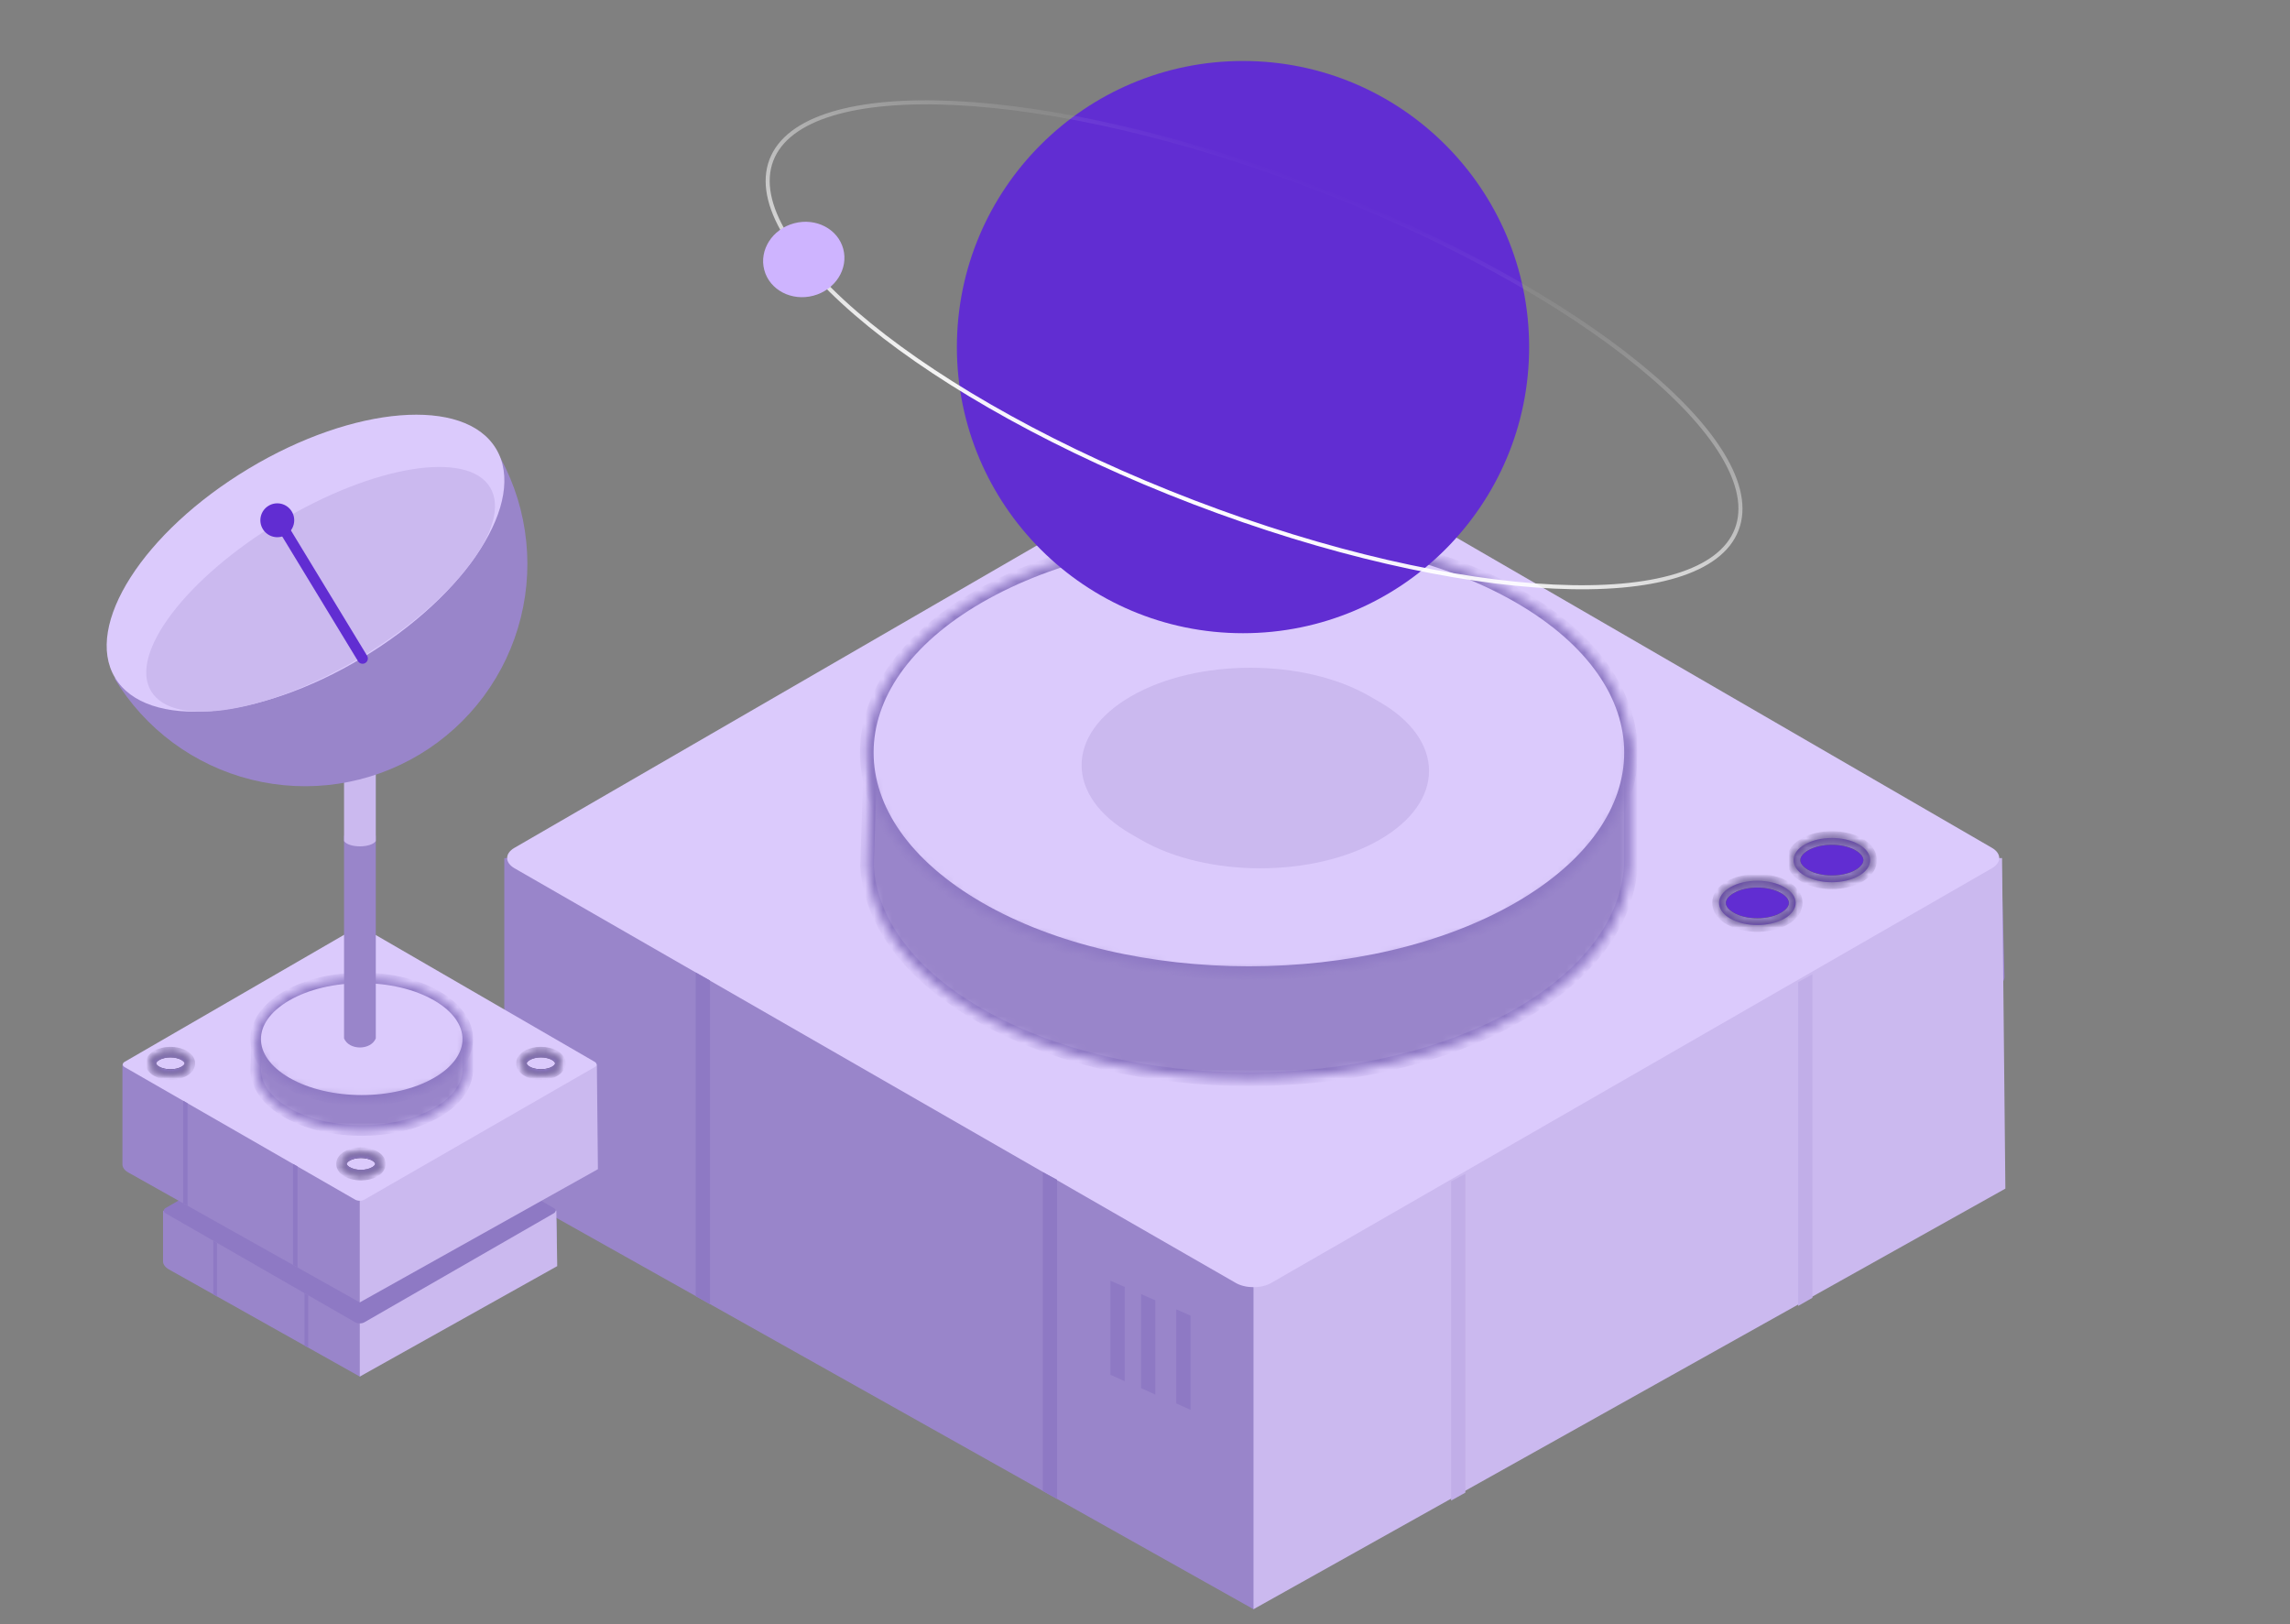 <svg width="258" height="183" viewBox="0 0 258 183" fill="none" xmlns="http://www.w3.org/2000/svg">
<rect x="0" y="0" width="258" height="183" fill="#808080" stroke="none"/>
<path d="M225.333 110.99L141.226 181.308L57.67 134.4C57.124 134.094 56.816 133.673 56.816 133.233L56.816 96.677L141.226 96.343L222.695 96.343C224.236 96.343 225.491 97.057 225.515 97.947L225.832 110.04C225.841 110.379 225.667 110.711 225.333 110.99Z" fill="#9985CA"/>
<path d="M141.224 181.307L225.933 133.921L225.559 96.677L144.064 96.353C142.499 96.347 141.224 97.078 141.224 97.981L141.224 181.307Z" fill="#CBB9EF"/>
<path d="M57.966 97.826C56.862 97.191 56.859 96.16 57.96 95.523L139.228 48.486C140.33 47.848 142.12 47.848 143.222 48.487L224.418 95.523C225.518 96.16 225.515 97.191 224.412 97.826L143.215 144.55C142.115 145.183 140.335 145.183 139.234 144.55L57.966 97.826Z" fill="#DBCAFC"/>
<path d="M61.11 96.513L141.225 50.258L221.34 96.513L141.225 142.767L61.11 96.513Z" fill="#DBCAFC"/>
<mask id="path-5-inside-1_947_165" fill="white">
<path d="M203.331 98.672C201.644 97.698 201.644 96.119 203.331 95.145C205.018 94.172 207.752 94.172 209.439 95.145C211.125 96.119 211.125 97.698 209.439 98.672C207.752 99.645 205.018 99.645 203.331 98.672Z"/>
</mask>
<path d="M203.331 98.672C201.644 97.698 201.644 96.119 203.331 95.145C205.018 94.172 207.752 94.172 209.439 95.145C211.125 96.119 211.125 97.698 209.439 98.672C207.752 99.645 205.018 99.645 203.331 98.672Z" fill="#612DD2"/>
<path d="M203.331 98.672C201.644 97.698 201.644 96.119 203.331 95.145C205.018 94.172 207.752 94.172 209.439 95.145C211.125 96.119 211.125 97.698 209.439 98.672C207.752 99.645 205.018 99.645 203.331 98.672Z" stroke="#363041" stroke-width="1.535" mask="url(#path-5-inside-1_947_165)"/>
<path d="M203.331 98.672C201.644 97.698 201.644 96.119 203.331 95.145C205.018 94.172 207.752 94.172 209.439 95.145C211.125 96.119 211.125 97.698 209.439 98.672C207.752 99.645 205.018 99.645 203.331 98.672Z" stroke="#8E79C4" stroke-width="1.535" mask="url(#path-5-inside-1_947_165)"/>
<mask id="path-6-inside-2_947_165" fill="white">
<path d="M194.938 103.492C193.251 102.518 193.251 100.939 194.938 99.965C196.624 98.992 199.359 98.992 201.045 99.965C202.732 100.939 202.732 102.518 201.045 103.492C199.359 104.465 196.624 104.465 194.938 103.492Z"/>
</mask>
<path d="M194.938 103.492C193.251 102.518 193.251 100.939 194.938 99.965C196.624 98.992 199.359 98.992 201.045 99.965C202.732 100.939 202.732 102.518 201.045 103.492C199.359 104.465 196.624 104.465 194.938 103.492Z" fill="#612DD2"/>
<path d="M194.938 103.492C193.251 102.518 193.251 100.939 194.938 99.965C196.624 98.992 199.359 98.992 201.045 99.965C202.732 100.939 202.732 102.518 201.045 103.492C199.359 104.465 196.624 104.465 194.938 103.492Z" stroke="#363041" stroke-width="1.535" mask="url(#path-6-inside-2_947_165)"/>
<path d="M194.938 103.492C193.251 102.518 193.251 100.939 194.938 99.965C196.624 98.992 199.359 98.992 201.045 99.965C202.732 100.939 202.732 102.518 201.045 103.492C199.359 104.465 196.624 104.465 194.938 103.492Z" stroke="#8E79C4" stroke-width="1.535" mask="url(#path-6-inside-2_947_165)"/>
<path fill-rule="evenodd" clip-rule="evenodd" d="M132.522 158.118V147.522L134.128 148.228V158.847L132.522 158.118Z" fill="#8E79C4"/>
<path fill-rule="evenodd" clip-rule="evenodd" d="M128.562 156.4V145.804L130.169 146.51V157.129L128.562 156.4Z" fill="#8E79C4"/>
<path fill-rule="evenodd" clip-rule="evenodd" d="M125.108 154.893V144.297L126.715 145.003V155.622L125.108 154.893Z" fill="#8E79C4"/>
<mask id="path-8-inside-3_947_165" fill="white">
<path d="M110.265 114.317C127.078 124.024 154.336 124.024 171.148 114.317C179.176 109.683 183.37 103.673 183.732 97.601V83.251H98.145L97.682 97.601C98.043 103.673 102.238 109.683 110.265 114.317Z"/>
</mask>
<path d="M110.265 114.317C127.078 124.024 154.336 124.024 171.148 114.317C179.176 109.683 183.37 103.673 183.732 97.601V83.251H98.145L97.682 97.601C98.043 103.673 102.238 109.683 110.265 114.317Z" fill="#9985CA" stroke="#8E79C4" stroke-width="1.535" mask="url(#path-8-inside-3_947_165)"/>
<mask id="path-9-inside-4_947_165" fill="white">
<path d="M110.266 102.358C93.453 92.652 93.453 76.915 110.266 67.208C127.078 57.501 154.336 57.501 171.148 67.208C187.96 76.915 187.96 92.652 171.148 102.358C154.336 112.065 127.078 112.065 110.266 102.358Z"/>
</mask>
<path d="M110.266 102.358C93.453 92.652 93.453 76.915 110.266 67.208C127.078 57.501 154.336 57.501 171.148 67.208C187.96 76.915 187.96 92.652 171.148 102.358C154.336 112.065 127.078 112.065 110.266 102.358Z" fill="#DBCAFC" stroke="#8E79C4" stroke-width="1.535" mask="url(#path-9-inside-4_947_165)"/>
<path d="M127.427 93.975C120.001 89.688 120.001 82.736 127.427 78.449C134.853 74.161 146.893 74.161 154.32 78.449L155.43 79.089C162.856 83.377 162.856 90.328 155.429 94.616C148.003 98.903 135.963 98.903 128.537 94.616L127.427 93.975Z" fill="#CBB9EF"/>
<path fill-rule="evenodd" clip-rule="evenodd" d="M79.986 110.468V146.946L78.38 146.033V109.568L79.986 110.468ZM117.484 167.984V132.067L119.091 132.916V168.879L117.484 167.984Z" fill="#8E79C4"/>
<path fill-rule="evenodd" clip-rule="evenodd" d="M202.589 110.658V147.136L204.195 146.223V109.758L202.589 110.658ZM165.091 168.174V132.257L163.485 133.107V169.069L165.091 168.174Z" fill="#C1AEE8"/>
<circle cx="32.236" cy="32.236" r="32.236" transform="matrix(0 1 1 0 107.806 6.871)" fill="#612DD2"/>
<path d="M195.666 59.656C194.753 62.041 192.401 63.785 188.848 64.867C185.298 65.948 180.589 66.353 175.042 66.088C163.949 65.559 149.557 62.353 134.498 56.59C119.439 50.828 106.583 43.606 97.971 36.595C93.664 33.089 90.428 29.644 88.507 26.469C86.583 23.292 85.997 20.423 86.909 18.038C87.822 15.654 90.174 13.909 93.727 12.827C97.277 11.747 101.986 11.342 107.533 11.606C118.626 12.136 133.019 15.342 148.077 21.104C163.136 26.867 175.992 34.088 184.604 41.099C188.911 44.606 192.147 48.051 194.068 51.225C195.992 54.403 196.578 57.272 195.666 59.656Z" stroke="url(#paint0_linear_947_165)" stroke-width="0.457"/>
<ellipse cx="90.556" cy="29.236" rx="4.605" ry="4.221" transform="rotate(-14.961 90.556 29.236)" fill="#CEB4FF"/>
<path d="M62.219 140.416L40.535 155.096L19.033 143.025C18.608 142.787 18.369 142.46 18.369 142.118L18.369 136.407L40.535 136.319L60.499 136.319C61.696 136.319 62.672 136.874 62.69 137.565L62.743 139.576C62.751 139.883 62.565 140.182 62.219 140.416Z" fill="#9985CA"/>
<path d="M40.535 155.096L62.779 142.652L62.681 136.406L42.741 136.327C41.525 136.322 40.535 136.89 40.535 137.592L40.535 155.096Z" fill="#CBB9EF"/>
<path d="M18.664 136.705C18.378 136.54 18.377 136.273 18.662 136.108L40.017 123.748C40.303 123.583 40.766 123.583 41.051 123.748L62.388 136.108C62.672 136.273 62.672 136.54 62.386 136.705L41.05 148.982C40.765 149.146 40.304 149.146 40.019 148.982L18.664 136.705Z" fill="#8E79C4"/>
<path fill-rule="evenodd" clip-rule="evenodd" d="M24.453 140.028V146.073L24.031 145.833V139.792L24.453 140.028ZM34.3 151.598V145.7L34.722 145.923V151.832L34.3 151.598Z" fill="#8E79C4"/>
<path d="M66.937 124.664L40.532 146.74L14.458 132.103C14.034 131.865 13.795 131.537 13.795 131.196L13.795 119.933L40.532 119.827L65.06 119.827C66.257 119.827 67.232 120.382 67.25 121.073L67.325 123.926C67.332 124.189 67.197 124.447 66.937 124.664Z" fill="#9985CA"/>
<path d="M40.532 146.74L67.364 131.73L67.245 119.933L42.738 119.836C41.522 119.831 40.532 120.399 40.532 121.101L40.532 146.74Z" fill="#CBB9EF"/>
<path d="M14.043 120.231C13.758 120.066 13.757 119.799 14.042 119.634L40.014 104.601C40.3 104.436 40.763 104.436 41.049 104.602L66.999 119.634C67.283 119.799 67.282 120.066 66.997 120.23L41.047 135.163C40.762 135.327 40.301 135.327 40.016 135.163L14.043 120.231Z" fill="#DBCAFC"/>
<path d="M15.154 119.881L40.531 105.23L65.908 119.881L40.531 134.532L15.154 119.881Z" fill="#DBCAFC"/>
<path fill-rule="evenodd" clip-rule="evenodd" d="M21.134 124.302V135.857L20.625 135.567V124.017L21.134 124.302ZM33.011 142.521V131.144L33.52 131.413V142.804L33.011 142.521Z" fill="#8E79C4"/>
<mask id="path-25-inside-5_947_165" fill="white">
<path d="M32.303 125.355C36.97 128.049 44.536 128.049 49.203 125.355C51.431 124.068 52.596 122.4 52.696 120.714V116.731H28.938L28.81 120.714C28.91 122.4 30.074 124.068 32.303 125.355Z"/>
</mask>
<path d="M32.303 125.355C36.97 128.049 44.536 128.049 49.203 125.355C51.431 124.068 52.596 122.4 52.696 120.714V116.731H28.938L28.81 120.714C28.91 122.4 30.074 124.068 32.303 125.355Z" fill="#9985CA" stroke="#8E79C4" stroke-width="1.193" mask="url(#path-25-inside-5_947_165)"/>
<mask id="path-26-inside-6_947_165" fill="white">
<path d="M32.303 121.952C27.636 119.258 27.636 114.889 32.303 112.195C36.97 109.5 44.536 109.5 49.203 112.195C53.87 114.889 53.87 119.258 49.203 121.952C44.536 124.647 36.97 124.647 32.303 121.952Z"/>
</mask>
<path d="M32.303 121.952C27.636 119.258 27.636 114.889 32.303 112.195C36.97 109.5 44.536 109.5 49.203 112.195C53.87 114.889 53.87 119.258 49.203 121.952C44.536 124.647 36.97 124.647 32.303 121.952Z" fill="#DBCAFC" stroke="#8E79C4" stroke-width="1.193" mask="url(#path-26-inside-6_947_165)"/>
<mask id="path-27-inside-7_947_165" fill="white">
<path d="M39.118 132.03C38.262 131.536 38.262 130.736 39.118 130.242C39.973 129.748 41.361 129.748 42.216 130.242C43.072 130.736 43.072 131.536 42.216 132.03C41.361 132.524 39.973 132.524 39.118 132.03Z"/>
</mask>
<path d="M39.118 132.03C38.262 131.536 38.262 130.736 39.118 130.242C39.973 129.748 41.361 129.748 42.216 130.242C43.072 130.736 43.072 131.536 42.216 132.03C41.361 132.524 39.973 132.524 39.118 132.03Z" fill="#DBCAFC"/>
<path d="M39.118 132.03C38.262 131.536 38.262 130.736 39.118 130.242C39.973 129.748 41.361 129.748 42.216 130.242C43.072 130.736 43.072 131.536 42.216 132.03C41.361 132.524 39.973 132.524 39.118 132.03Z" stroke="#363041" stroke-width="1.193" mask="url(#path-27-inside-7_947_165)"/>
<path d="M39.118 132.03C38.262 131.536 38.262 130.736 39.118 130.242C39.973 129.748 41.361 129.748 42.216 130.242C43.072 130.736 43.072 131.536 42.216 132.03C41.361 132.524 39.973 132.524 39.118 132.03Z" stroke="#8E79C4" stroke-width="1.193" mask="url(#path-27-inside-7_947_165)"/>
<mask id="path-28-inside-8_947_165" fill="white">
<path d="M59.392 120.7C58.536 120.206 58.536 119.405 59.392 118.911C60.248 118.417 61.635 118.417 62.491 118.911C63.346 119.405 63.346 120.206 62.491 120.7C61.635 121.194 60.248 121.194 59.392 120.7Z"/>
</mask>
<path d="M59.392 120.7C58.536 120.206 58.536 119.405 59.392 118.911C60.248 118.417 61.635 118.417 62.491 118.911C63.346 119.405 63.346 120.206 62.491 120.7C61.635 121.194 60.248 121.194 59.392 120.7Z" fill="#DBCAFC"/>
<path d="M59.392 120.7C58.536 120.206 58.536 119.405 59.392 118.911C60.248 118.417 61.635 118.417 62.491 118.911C63.346 119.405 63.346 120.206 62.491 120.7C61.635 121.194 60.248 121.194 59.392 120.7Z" stroke="#363041" stroke-width="1.193" mask="url(#path-28-inside-8_947_165)"/>
<path d="M59.392 120.7C58.536 120.206 58.536 119.405 59.392 118.911C60.248 118.417 61.635 118.417 62.491 118.911C63.346 119.405 63.346 120.206 62.491 120.7C61.635 121.194 60.248 121.194 59.392 120.7Z" stroke="#8E79C4" stroke-width="1.193" mask="url(#path-28-inside-8_947_165)"/>
<mask id="path-29-inside-9_947_165" fill="white">
<path d="M17.65 120.701C16.794 120.207 16.794 119.406 17.65 118.912C18.505 118.418 19.893 118.418 20.748 118.912C21.604 119.406 21.604 120.207 20.748 120.701C19.893 121.195 18.505 121.195 17.65 120.701Z"/>
</mask>
<path d="M17.65 120.701C16.794 120.207 16.794 119.406 17.65 118.912C18.505 118.418 19.893 118.418 20.748 118.912C21.604 119.406 21.604 120.207 20.748 120.701C19.893 121.195 18.505 121.195 17.65 120.701Z" fill="#DBCAFC"/>
<path d="M17.65 120.701C16.794 120.207 16.794 119.406 17.65 118.912C18.505 118.418 19.893 118.418 20.748 118.912C21.604 119.406 21.604 120.207 20.748 120.701C19.893 121.195 18.505 121.195 17.65 120.701Z" stroke="#363041" stroke-width="1.193" mask="url(#path-29-inside-9_947_165)"/>
<path d="M17.65 120.701C16.794 120.207 16.794 119.406 17.65 118.912C18.505 118.418 19.893 118.418 20.748 118.912C21.604 119.406 21.604 120.207 20.748 120.701C19.893 121.195 18.505 121.195 17.65 120.701Z" stroke="#8E79C4" stroke-width="1.193" mask="url(#path-29-inside-9_947_165)"/>
<path d="M42.339 94.164H38.761V116.991C39.32 118.359 41.78 118.359 42.339 116.991V94.164Z" fill="#9985CA"/>
<path d="M42.339 81.642H38.761V94.767C39.32 95.554 41.78 95.554 42.339 94.767V81.642Z" fill="#CBB9EF"/>
<path d="M12.91 76.448C14.606 79.267 16.84 81.724 19.485 83.678C22.13 85.633 25.134 87.048 28.325 87.842C31.517 88.636 34.834 88.794 38.086 88.306C41.339 87.818 44.464 86.695 47.282 84.999C50.1 83.304 52.557 81.07 54.512 78.425C56.467 75.78 57.882 72.776 58.676 69.584C59.47 66.392 59.627 63.075 59.139 59.823C58.652 56.57 57.528 53.446 55.832 50.627L34.371 63.538L12.91 76.448Z" fill="#9985CA"/>
<ellipse cx="25.045" cy="12.435" rx="25.045" ry="12.435" transform="matrix(-0.857 0.515 0.515 0.857 49.481 39.9)" fill="#DBCAFC"/>
<ellipse cx="22.285" cy="8.907" rx="22.285" ry="8.907" transform="matrix(-0.857 0.515 0.515 0.857 50.633 47.286)" fill="#CBB9EF"/>
<circle cx="1.908" cy="1.908" r="1.908" transform="matrix(-0.857 0.515 0.515 0.857 31.894 56)" fill="#612DD2"/>
<path d="M40.847 74.188L31.605 58.982" stroke="#612DD2" stroke-width="1.193" stroke-linecap="round"/>
<defs>
<linearGradient id="paint0_linear_947_165" x1="148.159" y1="20.891" x2="134.416" y2="56.804" gradientUnits="userSpaceOnUse">
<stop stop-color="white" stop-opacity="0"/>
<stop offset="1" stop-color="white"/>
</linearGradient>
</defs>
</svg>
